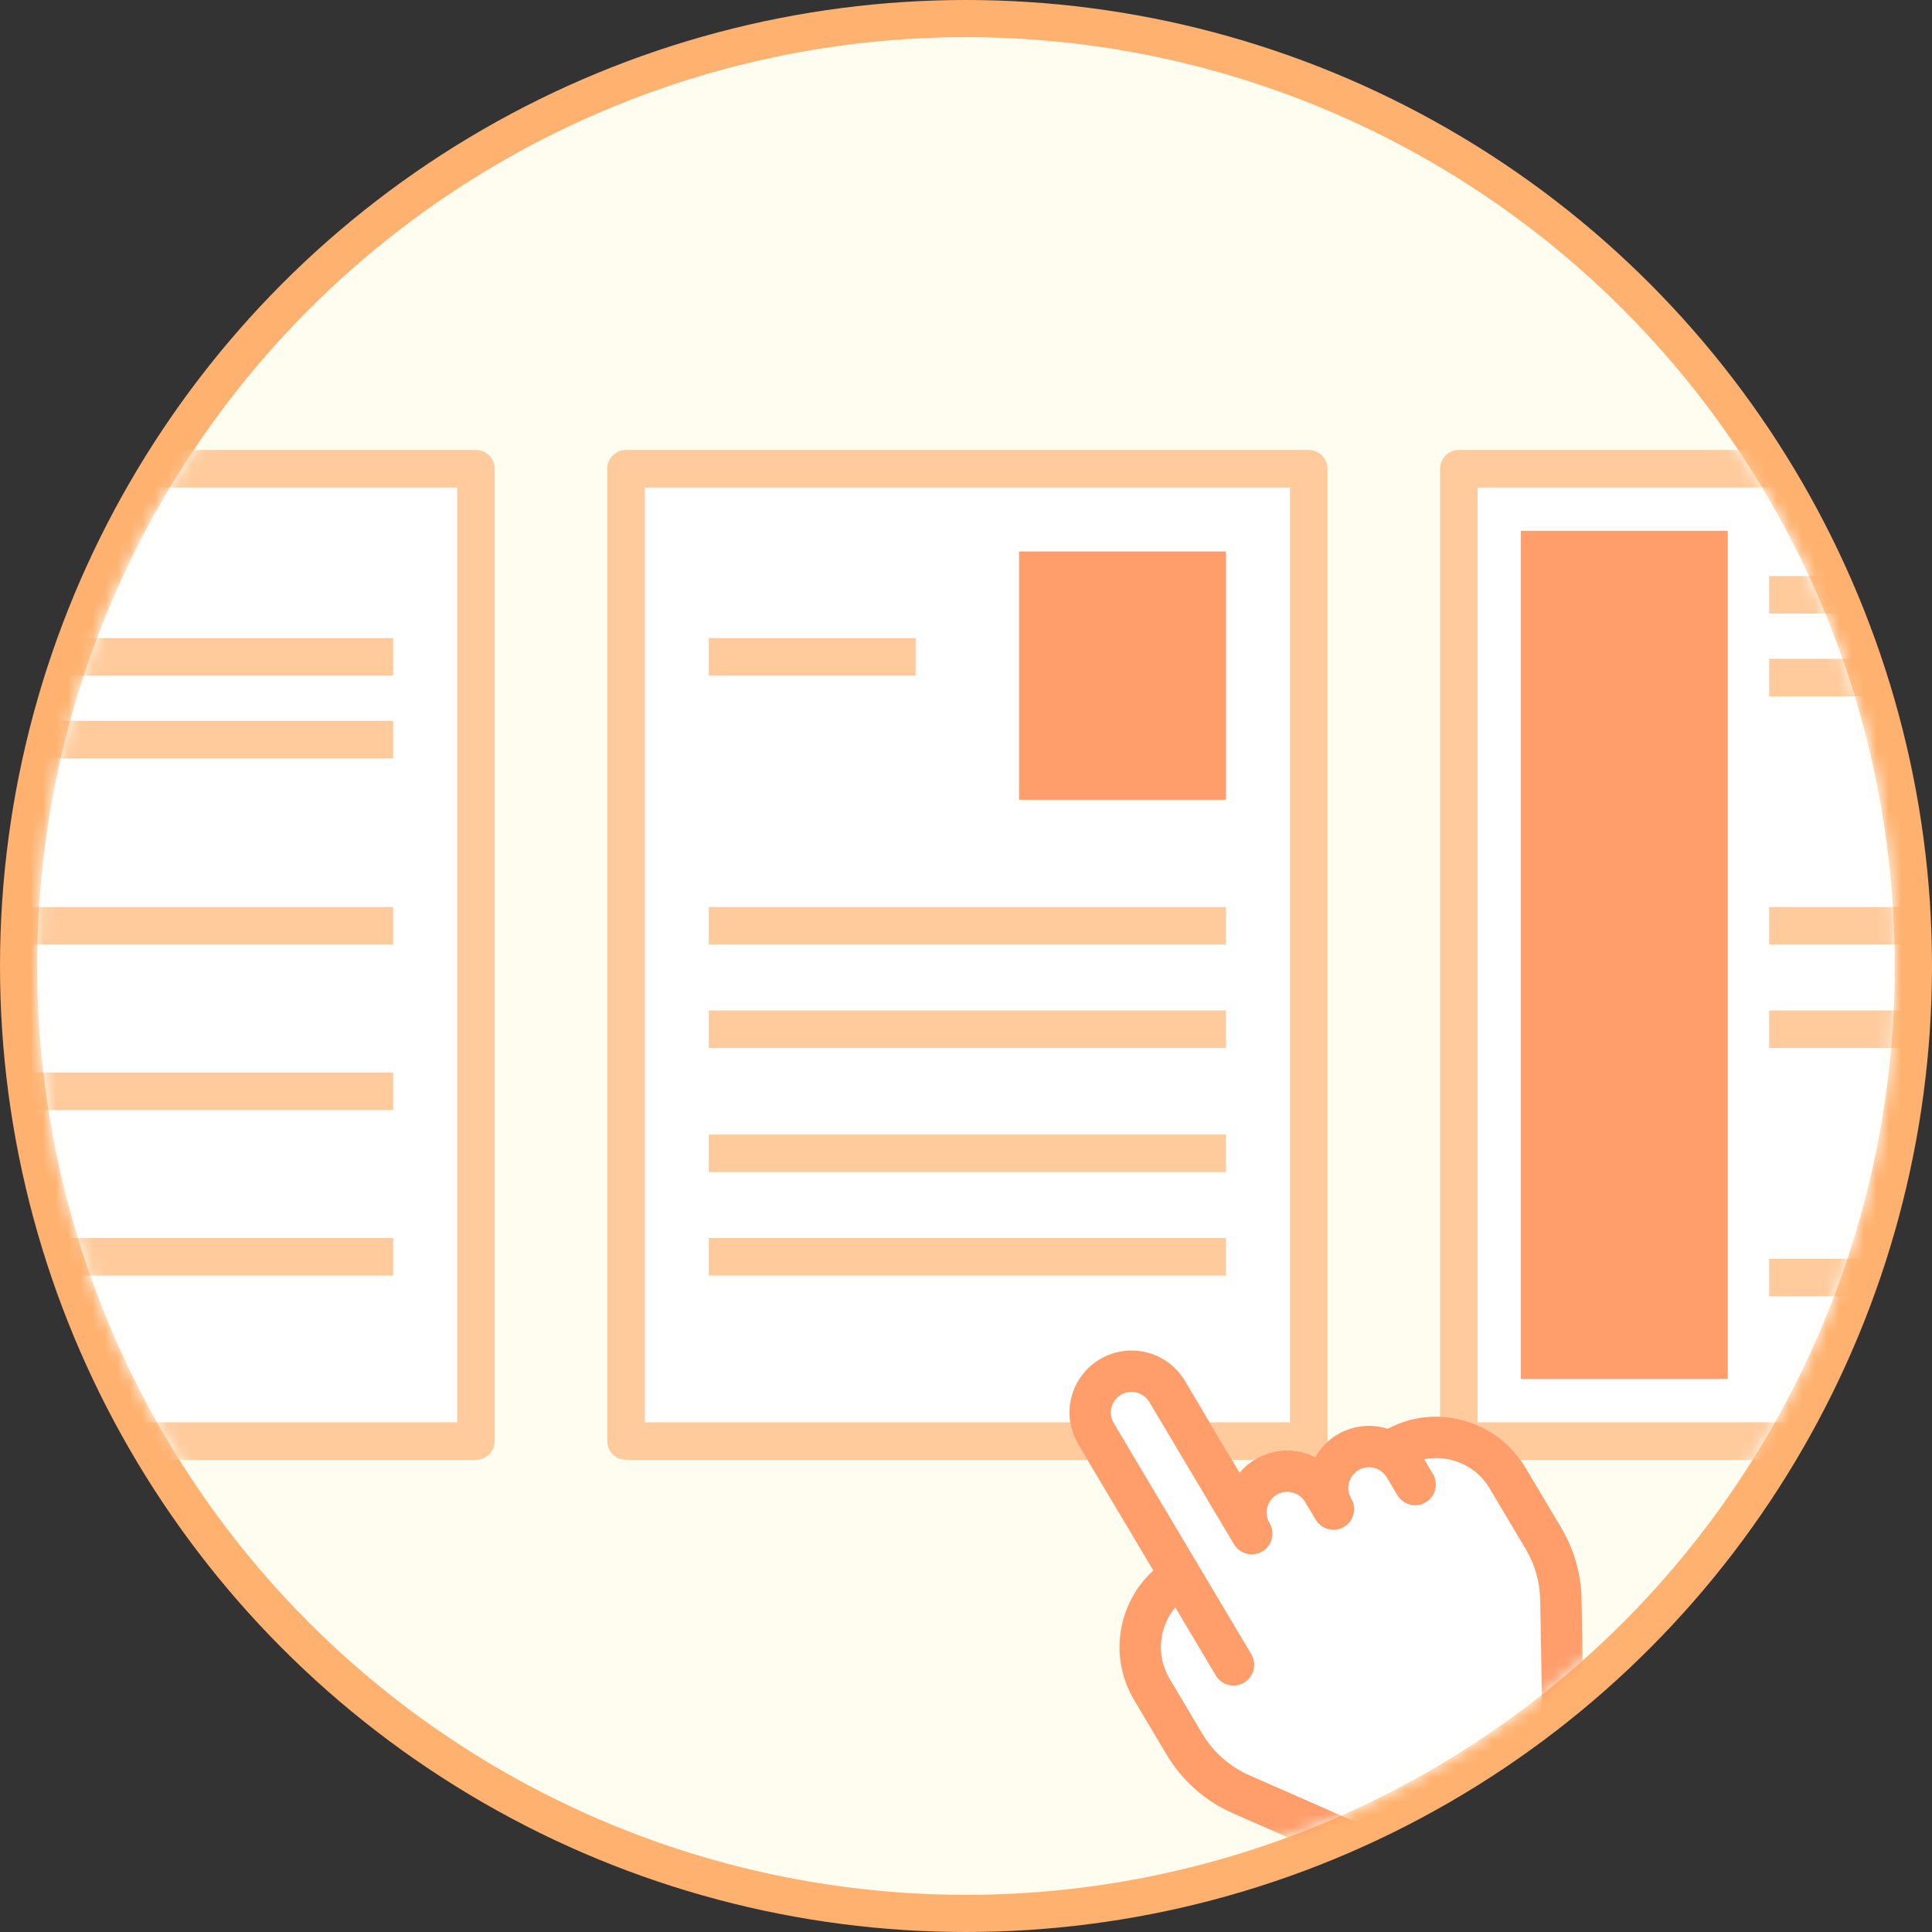 <svg width="156" height="156" viewBox="0 0 156 156" fill="none" xmlns="http://www.w3.org/2000/svg">
<rect x="0" y="0" width="156" height="156" fill="#333333" stroke="none"/>
<circle cx="78" cy="78" r="76.5" fill="#FFFCF0" stroke="#FFB26F" stroke-width="3"/>
<mask id="mask0_1268_5814" style="mask-type:alpha" maskUnits="userSpaceOnUse" x="3" y="3" width="150" height="150">
<path d="M153 78C153 119.421 119.421 153 78 153C36.579 153 3 119.421 3 78C3 36.579 36.579 3 78 3C119.421 3 153 36.579 153 78Z" fill="#D9D9D9"/>
</mask>
<g mask="url(#mask0_1268_5814)">
<path d="M-16.697 37.848H38.426V116.358H-16.697V37.848Z" fill="white"/>
<path fill-rule="evenodd" clip-rule="evenodd" d="M-18.212 37.848C-18.212 37.012 -17.534 36.333 -16.697 36.333H38.427C39.264 36.333 39.942 37.012 39.942 37.848V116.358C39.942 117.194 39.264 117.873 38.427 117.873H-16.697C-17.534 117.873 -18.212 117.194 -18.212 116.358V37.848ZM-15.182 39.364V114.843H36.912V39.364H-15.182Z" fill="#FFCB9D"/>
<path fill-rule="evenodd" clip-rule="evenodd" d="M31.746 76.268H-10.015V73.238H31.746V76.268Z" fill="#FFCB9D"/>
<path fill-rule="evenodd" clip-rule="evenodd" d="M31.746 54.553H-10.015V51.522H31.746V54.553Z" fill="#FFCB9D"/>
<path fill-rule="evenodd" clip-rule="evenodd" d="M31.746 61.234H-10.015V58.204H31.746V61.234Z" fill="#FFCB9D"/>
<path fill-rule="evenodd" clip-rule="evenodd" d="M31.746 89.631H-10.015V86.601H31.746V89.631Z" fill="#FFCB9D"/>
<path fill-rule="evenodd" clip-rule="evenodd" d="M31.746 102.994H-10.015V99.964H31.746V102.994Z" fill="#FFCB9D"/>
<path d="M50.548 37.848H105.671V116.358H50.548V37.848Z" fill="white"/>
<path fill-rule="evenodd" clip-rule="evenodd" d="M49.033 37.848C49.033 37.012 49.712 36.333 50.548 36.333H105.672C106.509 36.333 107.187 37.012 107.187 37.848V116.358C107.187 117.194 106.509 117.873 105.672 117.873H50.548C49.712 117.873 49.033 117.194 49.033 116.358V37.848ZM52.063 39.364V114.843H104.157V39.364H52.063Z" fill="#FFCB9D"/>
<path fill-rule="evenodd" clip-rule="evenodd" d="M98.991 76.268H57.23V73.238H98.991V76.268Z" fill="#FFCB9D"/>
<path fill-rule="evenodd" clip-rule="evenodd" d="M73.935 54.553H57.23V51.522H73.935V54.553Z" fill="#FFCB9D"/>
<path fill-rule="evenodd" clip-rule="evenodd" d="M98.991 84.62H57.23V81.59H98.991V84.62Z" fill="#FFCB9D"/>
<path fill-rule="evenodd" clip-rule="evenodd" d="M98.991 94.642H57.23V91.612H98.991V94.642Z" fill="#FFCB9D"/>
<path fill-rule="evenodd" clip-rule="evenodd" d="M98.991 102.994H57.23V99.964H98.991V102.994Z" fill="#FFCB9D"/>
<path d="M82.286 44.53H98.99V64.575H82.286V44.53Z" fill="#FF9E6B"/>
<path d="M117.793 37.848H172.916V116.358H117.793V37.848Z" fill="white"/>
<path fill-rule="evenodd" clip-rule="evenodd" d="M116.278 37.848C116.278 37.012 116.957 36.333 117.793 36.333H172.917C173.754 36.333 174.432 37.012 174.432 37.848V116.358C174.432 117.194 173.754 117.873 172.917 117.873H117.793C116.957 117.873 116.278 117.194 116.278 116.358V37.848ZM119.309 39.364V114.843H171.402V39.364H119.309Z" fill="#FFCB9D"/>
<path fill-rule="evenodd" clip-rule="evenodd" d="M166.235 76.268H142.85V73.238H166.235V76.268Z" fill="#FFCB9D"/>
<path fill-rule="evenodd" clip-rule="evenodd" d="M166.235 49.541H142.85V46.511H166.235V49.541Z" fill="#FFCB9D"/>
<path fill-rule="evenodd" clip-rule="evenodd" d="M166.235 56.223H142.85V53.193H166.235V56.223Z" fill="#FFCB9D"/>
<path fill-rule="evenodd" clip-rule="evenodd" d="M166.235 84.62H142.85V81.59H166.235V84.62Z" fill="#FFCB9D"/>
<path fill-rule="evenodd" clip-rule="evenodd" d="M166.235 104.665H142.85V101.635H166.235V104.665Z" fill="#FFCB9D"/>
<path d="M122.805 42.86H139.509V111.346H122.805V42.86Z" fill="#FF9E6B"/>
<path fill-rule="evenodd" clip-rule="evenodd" d="M88.806 109.753C86.428 111.169 85.647 114.244 87.062 116.622L93.128 126.814C90.247 129.429 89.505 133.793 91.572 137.265L94.201 141.682C95.447 143.776 97.316 145.429 99.548 146.409L107.403 149.857C109.379 150.725 111.652 150.585 113.506 149.481L124.581 142.89C126.641 141.664 127.887 139.428 127.844 137.03L127.705 129.134C127.669 127.1 127.102 125.11 126.062 123.361L123.152 118.471C120.862 114.623 115.965 113.285 112.054 115.367C110.738 114.951 109.257 115.077 107.978 115.838C107.21 116.295 106.609 116.925 106.195 117.648C104.718 116.908 102.907 116.912 101.382 117.82C100.878 118.119 100.447 118.493 100.092 118.919L95.675 111.497C94.26 109.119 91.184 108.338 88.806 109.753Z" fill="white"/>
<path fill-rule="evenodd" clip-rule="evenodd" d="M88.806 109.753C86.428 111.169 85.647 114.244 87.062 116.622L93.128 126.814C90.247 129.429 89.505 133.793 91.572 137.265L94.201 141.682C95.447 143.776 97.316 145.429 99.548 146.409L107.403 149.857C109.379 150.725 111.652 150.585 113.506 149.481L124.581 142.89C126.641 141.664 127.887 139.428 127.844 137.03L127.705 129.134C127.669 127.1 127.102 125.11 126.062 123.361L123.152 118.471C120.862 114.623 115.965 113.285 112.054 115.367C110.738 114.951 109.257 115.077 107.978 115.838C107.21 116.295 106.609 116.925 106.195 117.648C104.718 116.908 102.907 116.912 101.382 117.82C100.878 118.119 100.447 118.493 100.092 118.919L95.675 111.497C94.26 109.119 91.184 108.338 88.806 109.753ZM102.509 122.98C102.981 123.773 102.721 124.798 101.928 125.27C101.135 125.742 100.11 125.482 99.638 124.689L92.804 113.205C92.332 112.413 91.307 112.152 90.514 112.624C89.722 113.096 89.462 114.121 89.933 114.914L101.039 133.575C101.51 134.367 101.25 135.393 100.458 135.864C99.665 136.336 98.64 136.076 98.168 135.283L94.897 129.786C93.576 131.373 93.327 133.681 94.443 135.556L97.071 139.973C97.962 141.469 99.297 142.65 100.891 143.35L108.746 146.798C109.734 147.232 110.87 147.162 111.797 146.61L122.872 140.019C123.902 139.406 124.525 138.288 124.504 137.09L124.364 129.193C124.339 127.74 123.934 126.319 123.191 125.07L120.281 120.18C119.165 118.305 117.017 117.423 114.993 117.827L115.701 119.017C116.173 119.81 115.913 120.835 115.12 121.307C114.327 121.779 113.302 121.519 112.83 120.726L111.976 119.29C111.504 118.498 110.479 118.237 109.686 118.709C108.894 119.181 108.633 120.206 109.105 120.999C109.577 121.792 109.317 122.817 108.524 123.289C107.731 123.76 106.706 123.5 106.234 122.707L105.38 121.272C104.908 120.479 103.883 120.219 103.09 120.691C102.298 121.163 102.037 122.188 102.509 122.98Z" fill="#FF9E6B"/>
</g>
</svg>
